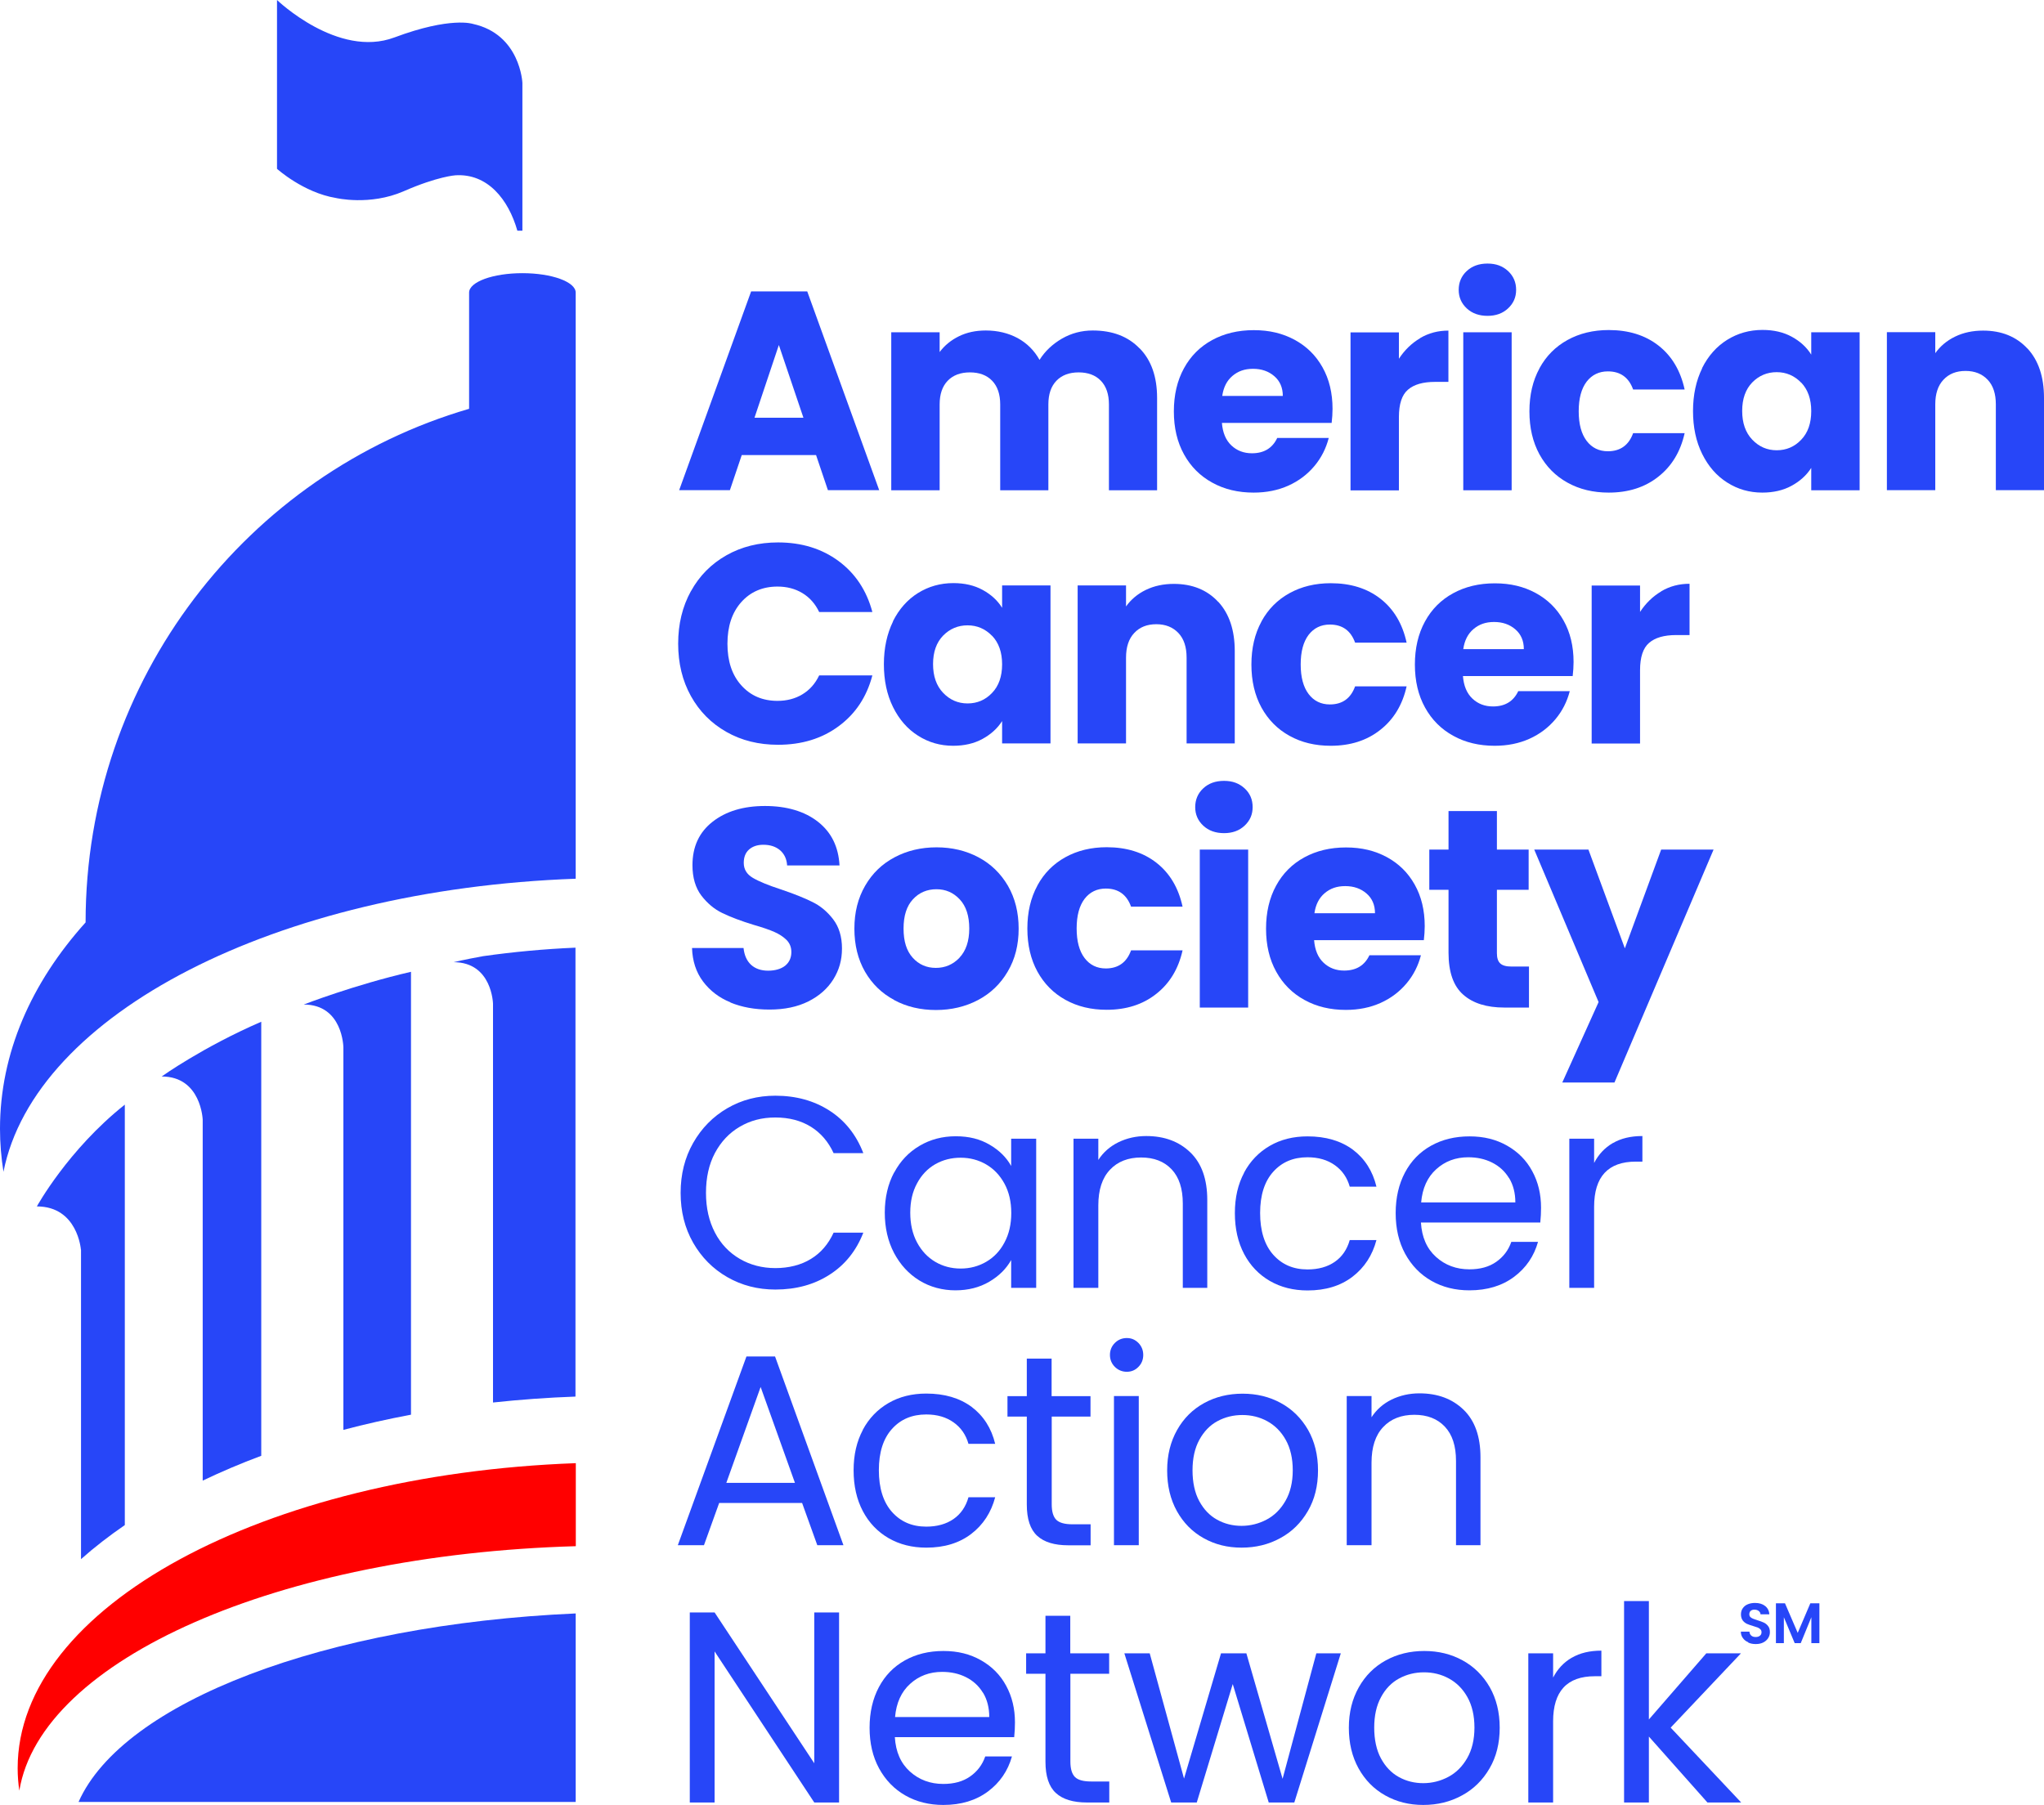 <?xml version="1.0" encoding="UTF-8"?>
<svg xmlns="http://www.w3.org/2000/svg" id="Layer_1" viewBox="0 0 182.92 161.55">
  <defs>
    <style>.cls-1{fill:red;}.cls-2{fill:#2746f8;}</style>
  </defs>
  <path class="cls-2" d="M46.75,20.64V7.42s-.18-4.35-4.43-5.28c0,0-1.96-.68-7.02,1.21-5.06,1.9-10.51-3.35-10.51-3.35V15.11s2.36,2.13,5.27,2.61c0,0,3.03,.72,6.06-.6,3.06-1.34,4.64-1.43,4.64-1.43,2.87-.18,4.74,2.15,5.54,4.96h.45Z"></path>
  <path class="cls-2" d="M30.73,93.74v34.24c1.96-.52,3.98-.97,6.05-1.36v-39.64c-5.11,1.18-9.6,2.93-9.6,2.93,3.51,0,3.55,3.84,3.55,3.84"></path>
  <path class="cls-2" d="M44.12,89.84v35.69c2.41-.26,4.87-.44,7.38-.53v-40.18c-2.82,.12-5.57,.38-8.26,.76-1.81,.33-2.65,.54-2.65,.54,3.45,0,3.53,3.72,3.53,3.72"></path>
  <path class="cls-2" d="M18.14,100.22v32.3c1.66-.79,3.41-1.54,5.24-2.22v-38.85c-5.26,2.28-8.91,4.9-8.91,4.9,3.54,0,3.67,3.87,3.67,3.87"></path>
  <path class="cls-2" d="M7.25,111.84v27.71c1.19-1.06,2.51-2.08,3.92-3.05v-37.63c-5.09,4.04-7.87,9.11-7.87,9.11,3.65,0,3.94,3.86,3.94,3.86"></path>
  <path class="cls-2" d="M51.52,34.85h0v-8.66c0-.96-2.13-1.74-4.77-1.74s-4.77,.78-4.77,1.74v10.4C22.16,42.37,7.66,60.76,7.66,82.55c0,0,0,0,0,.01-4.87,5.41-7.66,11.72-7.66,18.47,0,1.3,.11,2.59,.31,3.85,2.8-14.13,24.38-25.27,51.21-26.23V34.85Z"></path>
  <path class="cls-1" d="M51.52,130.96c-27.92,1.02-49.94,12.85-49.94,27.3,0,.68,.05,1.34,.15,2.01,1.93-11.75,23.22-21.12,49.8-21.88v-7.43Z"></path>
  <path class="cls-2" d="M51.52,161.28v-16.87c-22.45,.99-40.52,7.93-44.49,16.87H51.52Z"></path>
  <path class="cls-2" d="M71.9,37.39l-2.2-6.51-2.18,6.51h4.38Zm1.12,3.34h-6.64l-1.06,3.14h-4.54l6.44-17.79h5.02l6.44,17.79h-4.59l-1.06-3.14Z"></path>
  <path class="cls-2" d="M101.99,31.18c1.04,1.06,1.56,2.54,1.56,4.44v8.26h-4.31v-7.68c0-.91-.24-1.62-.72-2.12-.48-.5-1.15-.75-1.99-.75s-1.51,.25-1.99,.75c-.48,.5-.72,1.2-.72,2.12v7.68h-4.31v-7.68c0-.91-.24-1.62-.72-2.12-.48-.5-1.15-.75-1.99-.75s-1.51,.25-1.99,.75c-.48,.5-.72,1.2-.72,2.12v7.68h-4.33v-14.14h4.33v1.77c.44-.59,1.01-1.06,1.72-1.41,.71-.35,1.51-.52,2.41-.52,1.06,0,2.01,.23,2.85,.68,.84,.46,1.49,1.11,1.96,1.95,.49-.78,1.16-1.41,2-1.9,.85-.49,1.77-.73,2.76-.73,1.76,0,3.16,.53,4.19,1.6"></path>
  <path class="cls-2" d="M114.8,35.44c0-.74-.25-1.33-.76-1.77-.51-.44-1.14-.66-1.9-.66s-1.34,.21-1.84,.63c-.5,.42-.81,1.02-.92,1.8h5.42Zm4.36,2.41h-9.81c.07,.88,.35,1.55,.85,2.02,.5,.47,1.11,.7,1.84,.7,1.08,0,1.83-.46,2.26-1.37h4.61c-.24,.93-.66,1.77-1.28,2.51-.62,.74-1.39,1.33-2.32,1.75-.93,.42-1.97,.63-3.12,.63-1.38,0-2.62-.29-3.7-.89-1.08-.59-1.93-1.44-2.53-2.53-.61-1.1-.91-2.38-.91-3.85s.3-2.75,.9-3.85c.6-1.1,1.44-1.94,2.52-2.53,1.08-.59,2.32-.89,3.73-.89s2.59,.29,3.65,.86c1.07,.58,1.9,1.39,2.5,2.46,.6,1.06,.9,2.31,.9,3.72,0,.41-.03,.83-.08,1.27"></path>
  <path class="cls-2" d="M127.09,30.26c.76-.45,1.6-.67,2.53-.67v4.59h-1.19c-1.08,0-1.89,.23-2.43,.7-.54,.46-.81,1.28-.81,2.45v6.56h-4.33v-14.14h4.33v2.36c.51-.78,1.14-1.39,1.9-1.84"></path>
  <path class="cls-2" d="M135.28,43.88h-4.33v-14.14h4.33v14.14Zm-4.02-16.28c-.48-.45-.72-1-.72-1.66s.24-1.24,.72-1.68c.48-.45,1.1-.67,1.86-.67s1.35,.22,1.84,.67c.48,.45,.72,1.01,.72,1.68s-.24,1.21-.72,1.66c-.48,.45-1.09,.67-1.84,.67s-1.38-.22-1.86-.67"></path>
  <path class="cls-2" d="M137.77,32.96c.6-1.1,1.44-1.94,2.51-2.53s2.3-.89,3.69-.89c1.77,0,3.26,.46,4.45,1.39,1.19,.93,1.97,2.24,2.34,3.93h-4.61c-.39-1.08-1.14-1.62-2.26-1.62-.79,0-1.43,.31-1.9,.92-.47,.62-.71,1.5-.71,2.65s.24,2.03,.71,2.65c.47,.62,1.11,.93,1.9,.93,1.11,0,1.87-.54,2.26-1.62h4.61c-.37,1.66-1.16,2.96-2.36,3.9-1.2,.95-2.68,1.42-4.43,1.42-1.39,0-2.61-.29-3.69-.89-1.07-.59-1.91-1.44-2.51-2.53-.6-1.1-.9-2.38-.9-3.85s.3-2.75,.9-3.85"></path>
  <path class="cls-2" d="M161.19,34.25c-.6-.62-1.33-.94-2.19-.94s-1.59,.31-2.19,.92c-.6,.62-.9,1.47-.9,2.55s.3,1.94,.9,2.57c.6,.63,1.33,.95,2.19,.95s1.59-.31,2.19-.94c.6-.62,.9-1.48,.9-2.56s-.3-1.93-.9-2.56m-8.87-1.29c.55-1.1,1.3-1.94,2.24-2.53,.95-.59,2-.89,3.17-.89,1,0,1.87,.2,2.62,.61,.75,.41,1.33,.94,1.74,1.6v-2h4.33v14.14h-4.33v-2c-.42,.66-1.01,1.19-1.76,1.6-.75,.41-1.63,.61-2.62,.61-1.15,0-2.2-.3-3.14-.9-.95-.6-1.69-1.45-2.24-2.56-.55-1.11-.82-2.39-.82-3.84s.28-2.73,.82-3.83"></path>
  <path class="cls-2" d="M181.44,31.19c.99,1.07,1.48,2.55,1.48,4.42v8.26h-4.31v-7.68c0-.95-.24-1.68-.73-2.2-.49-.52-1.15-.79-1.98-.79s-1.49,.26-1.98,.79c-.49,.52-.73,1.26-.73,2.2v7.68h-4.33v-14.14h4.33v1.88c.44-.62,1.03-1.12,1.77-1.48,.74-.36,1.58-.54,2.51-.54,1.65,0,2.98,.54,3.97,1.61"></path>
  <path class="cls-2" d="M61.83,52.92c.76-1.38,1.82-2.45,3.18-3.22,1.36-.77,2.9-1.15,4.62-1.15,2.11,0,3.92,.56,5.42,1.67,1.5,1.11,2.51,2.64,3.02,4.56h-4.76c-.35-.74-.86-1.31-1.51-1.7-.65-.39-1.39-.58-2.22-.58-1.33,0-2.42,.47-3.24,1.39-.83,.93-1.24,2.17-1.24,3.73s.41,2.8,1.24,3.72c.83,.93,1.91,1.39,3.24,1.39,.83,0,1.57-.19,2.22-.58,.65-.39,1.15-.95,1.51-1.7h4.76c-.51,1.93-1.51,3.44-3.02,4.55-1.5,1.11-3.31,1.66-5.42,1.66-1.72,0-3.27-.38-4.62-1.15-1.36-.77-2.42-1.84-3.18-3.21-.76-1.37-1.14-2.93-1.14-4.69s.38-3.32,1.14-4.7"></path>
  <path class="cls-2" d="M88.78,56.91c-.6-.62-1.33-.94-2.19-.94s-1.59,.31-2.19,.92c-.6,.62-.9,1.47-.9,2.55s.3,1.94,.9,2.57c.6,.63,1.33,.95,2.19,.95s1.59-.31,2.19-.94c.6-.62,.9-1.48,.9-2.56s-.3-1.93-.9-2.56m-8.87-1.29c.55-1.1,1.3-1.94,2.24-2.53,.95-.59,2-.89,3.17-.89,1,0,1.87,.2,2.62,.61,.75,.41,1.33,.94,1.74,1.6v-2h4.33v14.14h-4.33v-2c-.42,.66-1.01,1.19-1.76,1.6-.75,.41-1.63,.61-2.62,.61-1.15,0-2.2-.3-3.14-.9-.95-.6-1.69-1.45-2.24-2.56-.55-1.11-.82-2.39-.82-3.84s.28-2.73,.82-3.83"></path>
  <path class="cls-2" d="M109.02,53.86c.99,1.07,1.48,2.55,1.48,4.42v8.26h-4.31v-7.68c0-.95-.24-1.68-.73-2.2-.49-.52-1.15-.79-1.98-.79s-1.49,.26-1.98,.79c-.49,.52-.73,1.26-.73,2.2v7.68h-4.33v-14.14h4.33v1.88c.44-.62,1.03-1.12,1.77-1.48,.74-.36,1.58-.54,2.51-.54,1.65,0,2.98,.54,3.97,1.61"></path>
  <path class="cls-2" d="M112.89,55.62c.6-1.1,1.44-1.94,2.51-2.53s2.3-.89,3.69-.89c1.77,0,3.26,.46,4.45,1.39,1.19,.93,1.97,2.24,2.34,3.93h-4.61c-.39-1.08-1.14-1.62-2.26-1.62-.79,0-1.43,.31-1.9,.92-.47,.62-.71,1.5-.71,2.65s.24,2.03,.71,2.65c.47,.62,1.11,.93,1.9,.93,1.12,0,1.87-.54,2.26-1.62h4.61c-.37,1.66-1.16,2.96-2.36,3.9-1.2,.95-2.68,1.42-4.43,1.42-1.39,0-2.61-.29-3.69-.89-1.07-.59-1.91-1.44-2.51-2.53-.6-1.1-.9-2.38-.9-3.85s.3-2.75,.9-3.85"></path>
  <path class="cls-2" d="M136.37,58.1c0-.74-.25-1.33-.76-1.77-.51-.44-1.14-.66-1.9-.66s-1.34,.21-1.84,.63c-.5,.42-.81,1.02-.92,1.8h5.42Zm4.36,2.41h-9.81c.07,.88,.35,1.55,.85,2.02,.5,.47,1.11,.7,1.84,.7,1.08,0,1.83-.46,2.26-1.37h4.61c-.24,.93-.66,1.77-1.28,2.51-.62,.74-1.39,1.33-2.32,1.75-.93,.42-1.97,.63-3.12,.63-1.38,0-2.62-.29-3.7-.89-1.08-.59-1.93-1.44-2.53-2.53-.61-1.1-.91-2.38-.91-3.85s.3-2.75,.9-3.85c.6-1.1,1.44-1.94,2.52-2.53,1.08-.59,2.32-.89,3.73-.89s2.59,.29,3.65,.86c1.07,.58,1.9,1.39,2.5,2.46,.6,1.06,.9,2.31,.9,3.72,0,.41-.03,.83-.08,1.27"></path>
  <path class="cls-2" d="M148.67,52.92c.76-.45,1.6-.67,2.53-.67v4.59h-1.19c-1.08,0-1.89,.23-2.43,.7-.54,.46-.81,1.28-.81,2.45v6.56h-4.33v-14.14h4.33v2.36c.51-.78,1.14-1.39,1.9-1.84"></path>
  <path class="cls-2" d="M65.38,89.72c-1.03-.42-1.85-1.05-2.47-1.88-.62-.83-.94-1.82-.98-2.99h4.61c.07,.66,.3,1.16,.68,1.51,.39,.35,.9,.52,1.52,.52s1.15-.15,1.52-.44c.37-.3,.56-.71,.56-1.23,0-.44-.15-.8-.44-1.09-.3-.29-.66-.52-1.09-.71-.43-.19-1.04-.4-1.84-.63-1.15-.35-2.09-.71-2.81-1.06-.73-.35-1.35-.88-1.88-1.57-.52-.69-.79-1.6-.79-2.71,0-1.66,.6-2.95,1.8-3.89,1.2-.94,2.76-1.41,4.69-1.41s3.54,.47,4.74,1.41c1.2,.94,1.84,2.24,1.93,3.91h-4.69c-.03-.57-.25-1.03-.63-1.36-.39-.33-.89-.49-1.5-.49-.52,0-.95,.14-1.27,.42-.32,.28-.48,.68-.48,1.2,0,.58,.27,1.02,.81,1.34,.54,.32,1.39,.67,2.53,1.04,1.15,.39,2.08,.76,2.8,1.12,.72,.35,1.34,.87,1.86,1.55,.52,.68,.79,1.55,.79,2.61s-.26,1.93-.77,2.76c-.52,.83-1.26,1.49-2.24,1.98-.98,.49-2.14,.73-3.47,.73s-2.47-.21-3.5-.63"></path>
  <path class="cls-2" d="M85.86,85.72c.58-.61,.88-1.48,.88-2.61s-.28-2-.85-2.61c-.57-.61-1.26-.91-2.09-.91s-1.55,.3-2.1,.9c-.56,.6-.84,1.47-.84,2.62s.27,2,.82,2.61c.55,.61,1.24,.91,2.07,.91s1.53-.3,2.12-.91m-5.85,3.78c-1.11-.59-1.98-1.44-2.61-2.53-.63-1.1-.95-2.38-.95-3.85s.32-2.73,.96-3.84c.64-1.11,1.52-1.96,2.64-2.55,1.11-.59,2.36-.89,3.75-.89s2.64,.3,3.75,.89c1.11,.59,1.99,1.44,2.64,2.55,.64,1.11,.96,2.39,.96,3.84s-.32,2.73-.98,3.84c-.65,1.11-1.54,1.96-2.66,2.55-1.12,.59-2.38,.89-3.76,.89s-2.63-.29-3.74-.89"></path>
  <path class="cls-2" d="M92.84,79.25c.6-1.1,1.44-1.94,2.51-2.53s2.3-.89,3.69-.89c1.77,0,3.26,.46,4.45,1.39,1.19,.93,1.97,2.24,2.34,3.93h-4.61c-.39-1.08-1.14-1.62-2.26-1.62-.79,0-1.43,.31-1.9,.92-.47,.62-.71,1.5-.71,2.65s.24,2.03,.71,2.65c.47,.62,1.11,.93,1.9,.93,1.11,0,1.87-.54,2.26-1.62h4.61c-.37,1.66-1.16,2.96-2.36,3.9-1.2,.95-2.68,1.42-4.43,1.42-1.39,0-2.61-.29-3.69-.89-1.07-.59-1.91-1.44-2.51-2.53-.6-1.1-.9-2.38-.9-3.85s.3-2.75,.9-3.85"></path>
  <path class="cls-2" d="M111.7,90.18h-4.33v-14.14h4.33v14.14Zm-4.02-16.28c-.48-.45-.72-1-.72-1.66s.24-1.24,.72-1.68c.48-.45,1.1-.67,1.86-.67s1.35,.22,1.84,.67,.72,1.01,.72,1.68-.24,1.21-.72,1.66c-.48,.45-1.09,.67-1.84,.67s-1.38-.22-1.86-.67"></path>
  <path class="cls-2" d="M123.05,81.74c0-.74-.25-1.33-.76-1.77-.51-.44-1.14-.66-1.9-.66s-1.34,.21-1.84,.63c-.5,.42-.81,1.02-.92,1.8h5.42Zm4.36,2.41h-9.81c.07,.88,.35,1.55,.85,2.02,.5,.47,1.11,.7,1.84,.7,1.08,0,1.83-.46,2.26-1.37h4.61c-.24,.93-.66,1.77-1.28,2.51-.62,.74-1.39,1.33-2.32,1.75-.93,.42-1.97,.63-3.12,.63-1.38,0-2.62-.29-3.7-.89-1.08-.59-1.93-1.44-2.53-2.53-.61-1.1-.91-2.38-.91-3.85s.3-2.75,.9-3.85c.6-1.1,1.44-1.94,2.52-2.53,1.08-.59,2.32-.89,3.73-.89s2.59,.29,3.65,.86c1.07,.58,1.9,1.39,2.5,2.46,.6,1.06,.9,2.31,.9,3.72,0,.41-.03,.83-.08,1.27"></path>
  <path class="cls-2" d="M136.83,86.5v3.68h-2.21c-1.57,0-2.8-.38-3.67-1.15-.88-.77-1.32-2.02-1.32-3.76v-5.63h-1.72v-3.6h1.72v-3.45h4.33v3.45h2.84v3.6h-2.84v5.68c0,.42,.1,.73,.3,.91,.2,.19,.54,.28,1.01,.28h1.55Z"></path>
  <polygon class="cls-2" points="153.35 76.04 144.48 96.89 139.81 96.89 143.06 89.69 137.3 76.04 142.15 76.04 145.41 84.88 148.66 76.04 153.35 76.04"></polygon>
  <path class="cls-2" d="M62.03,102.3c.75-1.32,1.77-2.36,3.06-3.11,1.29-.75,2.72-1.12,4.3-1.12,1.85,0,3.47,.45,4.85,1.34,1.38,.89,2.39,2.16,3.02,3.8h-2.66c-.47-1.02-1.15-1.81-2.03-2.36-.89-.55-1.95-.83-3.18-.83s-2.25,.28-3.19,.83c-.94,.55-1.68,1.34-2.22,2.35-.54,1.02-.8,2.21-.8,3.57s.27,2.53,.8,3.55,1.28,1.8,2.22,2.35c.94,.55,2.01,.83,3.19,.83s2.29-.27,3.18-.82c.89-.54,1.56-1.33,2.03-2.35h2.66c-.63,1.62-1.64,2.88-3.02,3.76-1.38,.89-3,1.33-4.85,1.33-1.58,0-3.01-.37-4.3-1.11-1.29-.74-2.31-1.77-3.06-3.08-.75-1.32-1.12-2.8-1.12-4.46s.37-3.15,1.12-4.47"></path>
  <path class="cls-2" d="M89.89,105.94c-.41-.75-.95-1.32-1.64-1.72-.69-.4-1.45-.6-2.28-.6s-1.58,.19-2.27,.58c-.68,.39-1.23,.96-1.63,1.71-.41,.75-.61,1.62-.61,2.63s.2,1.91,.61,2.67c.41,.76,.95,1.33,1.63,1.73,.68,.4,1.44,.6,2.27,.6s1.59-.2,2.28-.6c.69-.4,1.24-.97,1.64-1.73,.41-.76,.61-1.64,.61-2.64s-.2-1.88-.61-2.63m-9.87-.99c.55-1.03,1.31-1.83,2.28-2.4,.97-.57,2.04-.85,3.23-.85s2.18,.25,3.04,.76c.86,.5,1.5,1.14,1.92,1.9v-2.44h2.24v13.35h-2.24v-2.49c-.44,.78-1.09,1.43-1.96,1.94-.87,.51-1.88,.77-3.03,.77s-2.26-.29-3.22-.88c-.96-.59-1.71-1.41-2.27-2.46-.55-1.05-.83-2.26-.83-3.61s.28-2.56,.83-3.59"></path>
  <path class="cls-2" d="M106.53,103.15c1.01,.98,1.51,2.4,1.51,4.25v7.87h-2.19v-7.55c0-1.33-.33-2.35-1-3.06-.67-.71-1.58-1.06-2.73-1.06s-2.1,.36-2.79,1.1c-.69,.73-1.04,1.79-1.04,3.19v7.38h-2.22v-13.35h2.22v1.9c.44-.68,1.04-1.21,1.79-1.58,.76-.37,1.59-.56,2.5-.56,1.62,0,2.94,.49,3.95,1.47"></path>
  <path class="cls-2" d="M111.33,104.96c.55-1.03,1.32-1.83,2.3-2.4,.98-.57,2.11-.85,3.38-.85,1.64,0,2.99,.4,4.06,1.19,1.06,.8,1.77,1.9,2.11,3.31h-2.39c-.23-.81-.67-1.45-1.33-1.92-.66-.47-1.47-.71-2.45-.71-1.27,0-2.29,.43-3.07,1.3-.78,.87-1.17,2.1-1.17,3.69s.39,2.85,1.17,3.73c.78,.88,1.8,1.32,3.07,1.32,.97,0,1.79-.23,2.44-.68,.65-.45,1.1-1.1,1.34-1.95h2.39c-.36,1.36-1.07,2.46-2.14,3.28-1.07,.82-2.41,1.23-4.02,1.23-1.27,0-2.39-.28-3.38-.85-.98-.57-1.75-1.37-2.3-2.41-.55-1.04-.83-2.26-.83-3.66s.28-2.59,.83-3.62"></path>
  <path class="cls-2" d="M135.04,105.44c-.37-.61-.88-1.07-1.52-1.39-.64-.32-1.35-.47-2.13-.47-1.12,0-2.08,.36-2.86,1.07-.79,.71-1.24,1.71-1.35,2.97h8.43c0-.84-.19-1.57-.56-2.18m2.78,3.98h-10.67c.08,1.32,.53,2.34,1.35,3.08,.82,.74,1.82,1.11,2.99,1.11,.96,0,1.76-.22,2.4-.67,.64-.45,1.09-1.04,1.35-1.79h2.39c-.36,1.28-1.07,2.33-2.14,3.13-1.07,.8-2.4,1.21-4,1.21-1.27,0-2.4-.28-3.4-.85-1-.57-1.78-1.38-2.35-2.42-.57-1.05-.85-2.26-.85-3.64s.28-2.59,.83-3.63c.55-1.04,1.33-1.84,2.33-2.4,1-.56,2.15-.84,3.45-.84s2.39,.28,3.36,.83c.97,.55,1.73,1.31,2.25,2.28,.53,.97,.79,2.06,.79,3.28,0,.42-.02,.87-.07,1.34"></path>
  <path class="cls-2" d="M144.34,102.31c.72-.42,1.6-.63,2.64-.63v2.29h-.59c-2.48,0-3.73,1.35-3.73,4.04v7.26h-2.22v-13.35h2.22v2.17c.39-.76,.95-1.36,1.67-1.78"></path>
  <path class="cls-2" d="M71.14,132.72l-3.07-8.58-3.07,8.58h6.14Zm.63,1.8h-7.41l-1.36,3.78h-2.34l6.14-16.89h2.56l6.12,16.89h-2.34l-1.36-3.78Z"></path>
  <path class="cls-2" d="M77.21,127.98c.55-1.03,1.32-1.83,2.3-2.4,.98-.57,2.11-.85,3.38-.85,1.64,0,2.99,.4,4.06,1.19,1.06,.8,1.77,1.9,2.11,3.31h-2.39c-.23-.81-.67-1.45-1.33-1.92-.66-.47-1.47-.71-2.45-.71-1.27,0-2.29,.43-3.07,1.3-.78,.87-1.17,2.1-1.17,3.69s.39,2.85,1.17,3.73c.78,.88,1.8,1.32,3.07,1.32,.97,0,1.79-.23,2.44-.68,.65-.45,1.1-1.1,1.34-1.95h2.39c-.36,1.36-1.07,2.46-2.14,3.28-1.07,.82-2.41,1.23-4.02,1.23-1.27,0-2.39-.28-3.38-.85-.98-.57-1.75-1.37-2.3-2.41-.55-1.04-.83-2.26-.83-3.66s.28-2.59,.83-3.62"></path>
  <path class="cls-2" d="M94.12,126.78v7.87c0,.65,.14,1.11,.41,1.38,.28,.27,.76,.4,1.44,.4h1.63v1.88h-2c-1.23,0-2.16-.28-2.78-.85-.62-.57-.93-1.5-.93-2.8v-7.87h-1.73v-1.83h1.73v-3.36h2.22v3.36h3.48v1.83h-3.48Z"></path>
  <path class="cls-2" d="M101.91,138.3h-2.22v-13.35h2.22v13.35Zm-2.14-15.96c-.29-.29-.44-.65-.44-1.07s.15-.78,.44-1.07c.29-.29,.65-.44,1.07-.44s.75,.15,1.04,.44c.28,.29,.43,.65,.43,1.07s-.14,.78-.43,1.07c-.28,.29-.63,.44-1.04,.44s-.78-.15-1.07-.44"></path>
  <path class="cls-2" d="M113.35,136.01c.7-.37,1.26-.93,1.69-1.68,.43-.75,.65-1.66,.65-2.73s-.21-1.98-.63-2.73c-.42-.75-.98-1.3-1.66-1.67-.68-.37-1.42-.55-2.22-.55s-1.55,.18-2.23,.55c-.67,.36-1.21,.92-1.62,1.67-.41,.75-.61,1.66-.61,2.73s.2,2.01,.6,2.75,.93,1.3,1.6,1.67c.67,.37,1.4,.55,2.19,.55s1.54-.19,2.24-.56m-5.64,1.66c-1.02-.57-1.81-1.38-2.39-2.42-.58-1.05-.87-2.26-.87-3.64s.3-2.57,.89-3.62c.59-1.05,1.4-1.85,2.42-2.41,1.02-.56,2.17-.84,3.44-.84s2.41,.28,3.43,.84c1.02,.56,1.83,1.36,2.43,2.4,.59,1.04,.89,2.25,.89,3.63s-.3,2.6-.91,3.64c-.61,1.05-1.43,1.86-2.47,2.42-1.04,.57-2.19,.85-3.46,.85s-2.38-.28-3.4-.85"></path>
  <path class="cls-2" d="M130.98,126.18c1.01,.98,1.51,2.4,1.51,4.25v7.87h-2.19v-7.55c0-1.33-.33-2.35-1-3.06-.67-.71-1.58-1.06-2.73-1.06s-2.1,.36-2.79,1.1c-.69,.73-1.04,1.79-1.04,3.19v7.38h-2.22v-13.35h2.22v1.9c.44-.68,1.04-1.21,1.79-1.58,.76-.37,1.59-.56,2.5-.56,1.62,0,2.94,.49,3.95,1.47"></path>
  <polygon class="cls-2" points="75.09 161.33 72.87 161.33 63.95 147.81 63.95 161.33 61.73 161.33 61.73 144.32 63.95 144.32 72.87 157.82 72.87 144.32 75.09 144.32 75.09 161.33"></polygon>
  <path class="cls-2" d="M87.96,151.5c-.37-.61-.88-1.07-1.52-1.39-.64-.32-1.35-.47-2.13-.47-1.12,0-2.08,.36-2.86,1.07-.79,.71-1.24,1.71-1.35,2.97h8.43c0-.84-.19-1.57-.56-2.18m2.78,3.98h-10.67c.08,1.32,.53,2.34,1.35,3.08,.82,.74,1.82,1.11,2.99,1.11,.96,0,1.76-.22,2.4-.67,.64-.45,1.09-1.04,1.35-1.79h2.39c-.36,1.28-1.07,2.33-2.14,3.13-1.07,.8-2.4,1.21-4,1.21-1.27,0-2.4-.28-3.4-.85-1-.57-1.78-1.38-2.35-2.42-.57-1.05-.85-2.26-.85-3.64s.28-2.59,.83-3.63c.55-1.04,1.33-1.84,2.33-2.4,1-.56,2.15-.84,3.45-.84s2.39,.28,3.36,.83c.97,.55,1.73,1.31,2.25,2.28,.53,.97,.79,2.06,.79,3.28,0,.42-.02,.87-.07,1.34"></path>
  <path class="cls-2" d="M95.79,149.8v7.87c0,.65,.14,1.11,.41,1.38s.76,.4,1.44,.4h1.63v1.88h-2c-1.23,0-2.16-.28-2.78-.85-.62-.57-.93-1.5-.93-2.8v-7.87h-1.73v-1.83h1.73v-3.36h2.22v3.36h3.48v1.83h-3.48Z"></path>
  <polygon class="cls-2" points="119.99 147.98 115.83 161.33 113.54 161.33 110.32 150.73 107.1 161.33 104.81 161.33 100.62 147.98 102.89 147.98 105.96 159.19 109.27 147.98 111.54 147.98 114.78 159.21 117.8 147.98 119.99 147.98"></polygon>
  <path class="cls-2" d="M129.61,159.04c.7-.37,1.26-.93,1.69-1.68,.43-.75,.65-1.66,.65-2.73s-.21-1.98-.63-2.73c-.42-.75-.98-1.3-1.66-1.67-.68-.37-1.42-.55-2.22-.55s-1.55,.18-2.23,.55c-.67,.36-1.22,.92-1.62,1.67-.41,.75-.61,1.66-.61,2.73s.2,2.01,.6,2.75,.93,1.3,1.6,1.67c.67,.37,1.4,.55,2.19,.55s1.54-.19,2.24-.56m-5.64,1.66c-1.02-.57-1.81-1.38-2.39-2.42-.58-1.05-.87-2.26-.87-3.64s.3-2.57,.89-3.62c.59-1.05,1.4-1.85,2.42-2.41,1.02-.56,2.17-.84,3.44-.84s2.41,.28,3.43,.84c1.02,.56,1.83,1.36,2.43,2.4,.59,1.04,.89,2.25,.89,3.63s-.3,2.6-.91,3.64c-.61,1.05-1.43,1.86-2.47,2.42-1.04,.57-2.19,.85-3.46,.85s-2.38-.28-3.4-.85"></path>
  <path class="cls-2" d="M140.67,148.37c.72-.42,1.6-.63,2.64-.63v2.29h-.59c-2.49,0-3.73,1.35-3.73,4.04v7.26h-2.22v-13.35h2.22v2.17c.39-.76,.95-1.36,1.67-1.78"></path>
  <polygon class="cls-2" points="152.8 161.33 147.56 155.43 147.56 161.33 145.34 161.33 145.34 143.3 147.56 143.3 147.56 153.9 152.7 147.98 155.8 147.98 149.51 154.63 155.82 161.33 152.8 161.33"></polygon>
  <path class="cls-2" d="M156.44,146.98c-.2-.08-.36-.21-.47-.37-.12-.16-.18-.35-.18-.57h.77c.01,.15,.06,.26,.16,.35,.09,.08,.22,.13,.39,.13s.3-.04,.39-.12c.1-.08,.14-.18,.14-.31,0-.11-.03-.19-.1-.26-.07-.07-.15-.12-.24-.16-.1-.04-.23-.08-.4-.13-.23-.07-.42-.13-.57-.2-.14-.07-.27-.17-.37-.3-.1-.14-.16-.32-.16-.54,0-.21,.05-.4,.16-.55,.11-.16,.25-.28,.45-.36,.19-.08,.41-.12,.65-.12,.37,0,.67,.09,.9,.27,.23,.18,.36,.43,.38,.75h-.79c0-.12-.06-.22-.16-.3-.1-.08-.23-.12-.39-.12-.14,0-.25,.04-.33,.11-.08,.07-.12,.17-.12,.31,0,.1,.03,.17,.09,.24,.06,.06,.14,.11,.24,.15,.09,.04,.23,.08,.4,.14,.23,.07,.42,.14,.57,.21,.15,.07,.27,.17,.38,.31,.11,.14,.16,.32,.16,.54,0,.19-.05,.37-.15,.53-.1,.16-.24,.29-.43,.39-.19,.1-.42,.15-.68,.15s-.47-.04-.67-.13"></path>
  <polygon class="cls-2" points="162.82 143.5 162.82 147.07 162.1 147.07 162.1 144.75 161.15 147.07 160.61 147.07 159.64 144.75 159.64 147.07 158.93 147.07 158.93 143.5 159.74 143.5 160.88 146.15 162.01 143.5 162.82 143.5"></polygon>
</svg>
